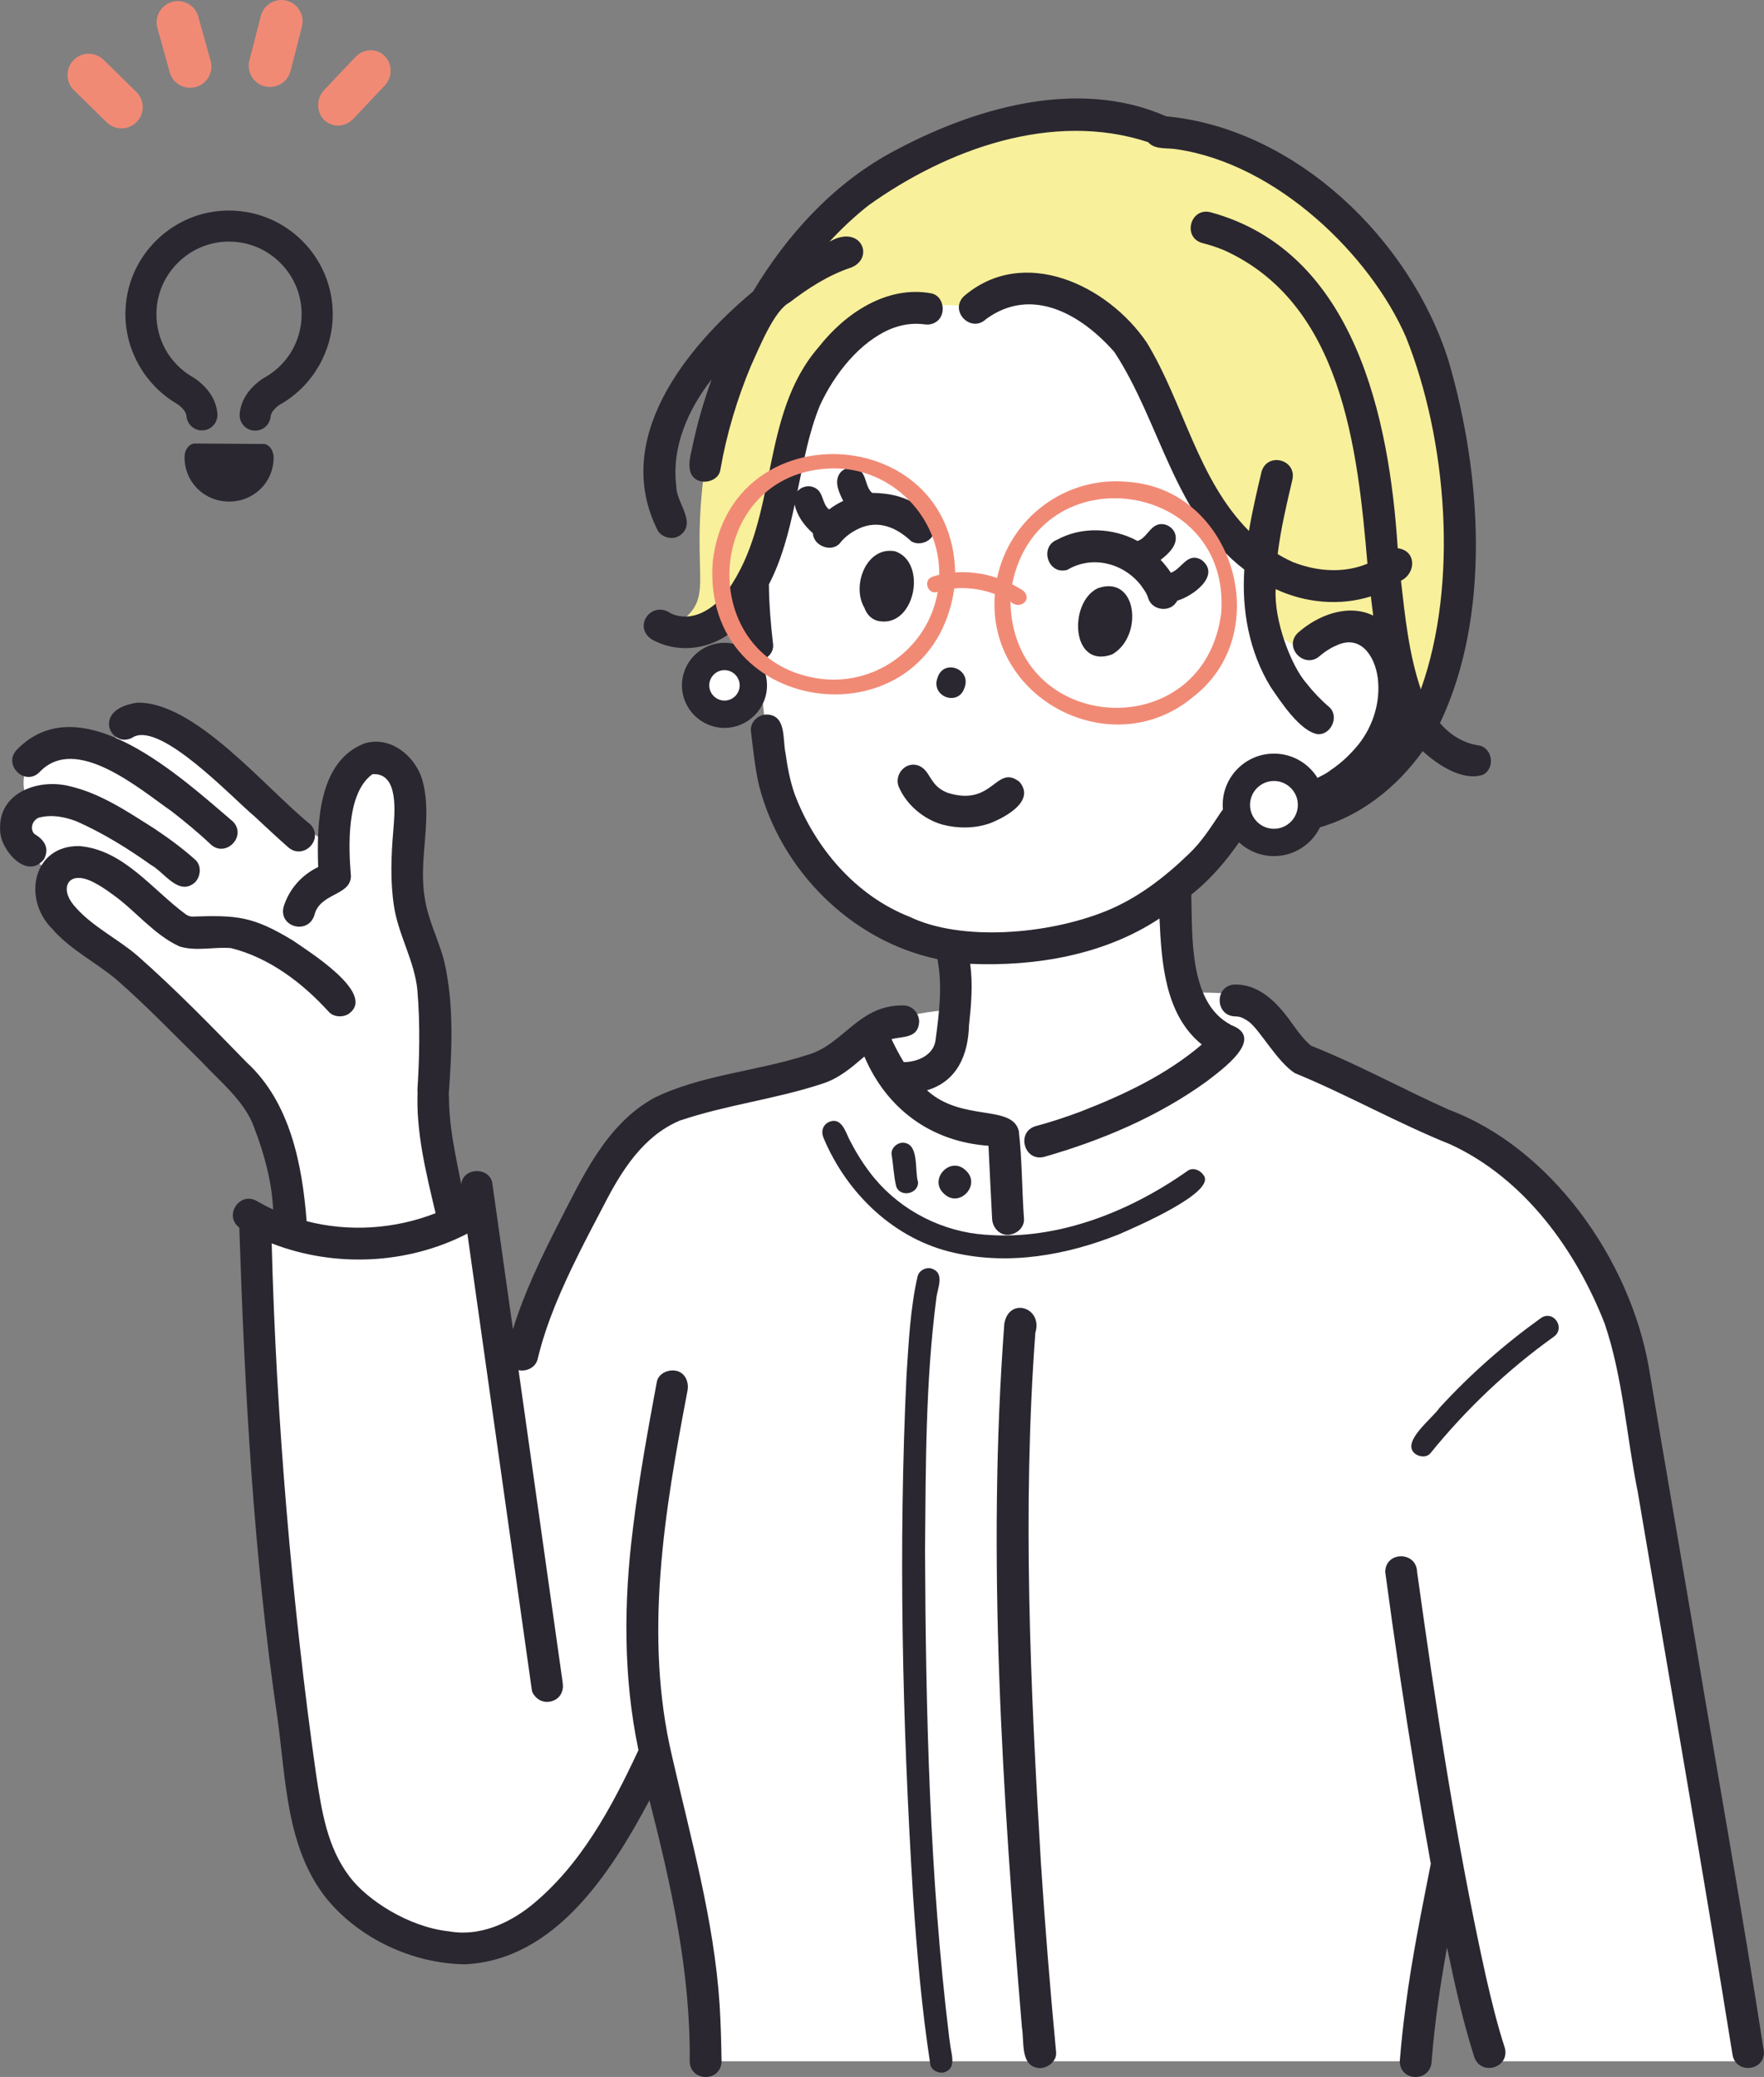 <?xml version="1.0" encoding="UTF-8"?><svg id="_レイヤー_2" xmlns="http://www.w3.org/2000/svg" xmlns:xlink="http://www.w3.org/1999/xlink" viewBox="0 0 542.38 638.48"><rect x="0" y="0" width="542.38" height="638.48" fill="#808080" stroke="none"/><defs><style>.cls-1{fill:#fff;}.cls-2{fill:none;}.cls-3{fill:#2a2730;}.cls-4{fill:#f8f09b;}.cls-5{fill:#f18a75;}.cls-6{clip-path:url(#clippath);}</style><clipPath id="clippath"><rect class="cls-2" width="542.38" height="638.48"/></clipPath></defs><g id="_レイヤー_1-2"><g class="cls-6"><path class="cls-1" d="M231.49,178.38s3.26,56.86,8.31,67.61c5.04,10.76,19.33,37.38,52.54,44.73,0,0,7.9,46.51-17.17,40.6,0,0,3.22,38.24,42.36,31.96s60.16-43.46,60.16-43.46c0,0-19.57-7.38-16.29-47.1l24.5-25.29s34.23,7.72,42.81-32.83-28.96-16.13-28.96-16.13c0,0,3.4-116.33-72.91-124.33-76.31-8-83.97,40.38-95.36,104.24"/><path class="cls-1" d="M139.36,375.91c1.92-1.07-6.55-14.19-6.09-34.25.46-20.07.21-46.74-7.72-66.87l.4-30.07s-6.34-25.25-21.41-2.52l-2.04,18.55-53.35-39.91s-13.31-3.86-13.69,7.57c0,0-23.15-5.75-26.79,5.5,0,0-3.21,7.21,0,12.08,0,0-11.34,11.62,6.97,21.75,0,0-6.71,7.25,6.79,17.25,13.5,10,53.18,43.77,57.71,54.5s8.58,39.63,8.58,39.63c0,0,24.08,11.55,50.65-3.2"/><path class="cls-1" d="M295.61,310.16s-25.25,1.03-27.97,8.46c-2.72,7.43-11.06,9.37-21.68,11.96-10.61,2.59-46.12,6.78-58.32,29.92-12.2,23.14-30.78,62.6-30.78,62.6l-7.68-51.54s-24.04,19.15-68.66,5.33c0,0,2.16,158.43,15.16,186.19,13,27.76,41.22,49.3,71.21,27.66,29.99-21.64,34.53-64.49,34.53-64.49,0,0,14.38,62.67,14.11,80.57-.27,17.89,1.47,26.84,1.47,26.84h218.3l10-58.57,15.39,58.57h78.83l-38.51-225.64s-15.79-50.51-56.95-63.09c-41.16-12.57-48.9-34.64-55.28-37.4-6.38-2.76-21.58-2.38-21.58-2.38l9.86,15.74s-19.52,24.71-65.01,29.98c0,0-23.17-6.04-32.39-19.15,0,0,17.22-2.12,15.97-21.57"/><path class="cls-4" d="M356.71,40.54s-56.76-30.03-120.96,48.33c0,0-13.86,17-19.01,54.36-5.14,37.35,4.97,40.6-11.13,50.26,0,0,31.61,7.63,37.41-55.81,0,0,10.93-50.82,56.72-43.08,0,0,20.77-20.36,45.24,8.88s11.74,49.13,44.94,70.81c0,0-1.07,22.35,8.53,23.95,1.3.22,33.18-20.26,32.91,23.16l-1.99,12.52s32.3-37.41,14.39-110.48c-17.92-73.07-87.05-82.9-87.05-82.9"/><path class="cls-3" d="M230.78,112.74c-.08.19-.12.29,0,0"/><path class="cls-3" d="M288.27,208.33c-2.21,5.78,6.4,9.02,8.29,3.08,2.21-5.78-6.4-9.02-8.29-3.08"/><path class="cls-3" d="M264.38,162.36c.77-.23.73-.25.5-.19-.16.07-.34.11-.5.19"/><path class="cls-3" d="M270.58,190.99c10.83,1.55,14.57-18.09,4.67-21.51-8.88-1.7-13.5,10.61-9.47,17.36.74,2.13,2.34,3.82,4.8,4.15M273.25,176.23s-.04-.02-.06-.04c.02,0,.04.02.06.04"/><path class="cls-3" d="M351.58,181.03c.54.83,1.11,1.67,1.38,2.62,1.1,4.16,7.07,4.86,9.02.99,4.79-1.34,13.65-7.85,7.39-12.57-4.36-2.38-5.87,2.72-9.35,4-.93-1.41-2.02-2.74-3.16-3.96,2.33-1.82,5.34-4.49,4.53-7.77-.57-2.25-3.14-3.74-5.38-3.06-2.67.87-3.5,4.1-6.25,5.02-7.5-4.09-17.34-4.54-24.87-.3.15-.06.37-.15.65-.26-6.19,1.81-3.52,11.15,2.61,9.45,7.94-4.76,18-1.92,23.21,5.49-1.1-1.22-.04-.03.22.35"/><path class="cls-3" d="M324.89,166c-.5.2-.37.17,0,0"/><path class="cls-3" d="M337.56,180.82c-9.08,4.28-8.3,24.95,4.38,20.36,9.69-5.5,7.84-24.62-4.38-20.36"/><path class="cls-3" d="M365.2,359.9c-18.62,13.13-41.71,22.11-64.77,19.42.07.01.15.02.24.04-13.11-1.57-25.37-8.47-33.29-19.04-2.47-3.26-4.59-6.78-6.42-10.43-1.22-2.76-2.67-6.78-6.45-4.8-1.74,1.12-2.05,2.99-1.26,4.79,7.18,17.09,21.86,31.24,40.25,35.26,16.83,3.88,34.54.67,50.38-5.63,4.3-1.88,30.7-13.08,26.1-18.34-.95-1.47-3.2-2.4-4.79-1.26M267.52,360.48c-.04-.05-.08-.1-.12-.16.11.12.45.59.12.16"/><path class="cls-3" d="M300.43,379.32c-.57-.09-.29-.04,0,0"/><path class="cls-3" d="M208.74,344.62s0,0,0,0c.1-.04.34-.13.5-.2-.16.07-.33.13-.49.2"/><path class="cls-3" d="M542.38,630.88c-6.59-42.86-14.31-85.55-21.44-128.33-4.63-27.38-9.39-54.75-13.96-82.14-5.87-33.48-30.24-67.64-61.61-79.31-14.15-6.36-27.85-13.9-42.23-19.63.05.04.09.08.14.14-.12-.13-.49-.34-.53-.45-1.87-1.64-3.41-3.7-4.86-5.69-4.32-6.19-9.88-12.83-18.08-12.82-6.39.06-6.39,9.67,0,9.8.54,0,1.51.2.41-.04.43.09.86.17,1.29.3.48.14,1.37.74.34.09.77.41,1.53.83,2.23,1.36,3.42,2.64,8.57,12.17,14.01,15.71,16.26,6.69,31.67,15.43,48.01,21.99,22.67,10.53,38.41,32.35,47.29,55.02,5.65,16.65,6.67,34.49,10.16,51.66,9.68,57.41,19.98,115.9,29.11,172.84.77,6.14,9.7,5.55,9.72-.5M404.63,322.37c-.19-.06-.34-.12-.37-.18,0-.01.19.09.37.18"/><path class="cls-3" d="M403.15,321.47c-.29-.27-.39-.34-.39-.32.13.1.25.22.39.32"/><path class="cls-3" d="M273.33,101.32c-.35.13.31-.11.57-.22-.19.07-.38.15-.57.22"/><path class="cls-3" d="M206.7,188.68c.13.04.07,0-.58-.22.19.08.39.14.58.22"/><path class="cls-3" d="M223.69,181.55s.04-.05.05-.07c-.06.07-.2.24-.3.38.09-.1.17-.21.25-.32"/><path class="cls-3" d="M244.34,155.06c.7,3.5,2.97,6.55,5.6,8.87.16,3.88,5.73,6.07,8.34,3.02,1.58-2.05,3.75-3.54,6.09-4.59-.04.01-.08.02-.13.04,5.97-2.62,11.45-.22,15.88,3.94,2.12,1.45,5.53.47,6.71-1.76,2.08-3.69-1.1-6.4-3.81-8.47-4.1-3.45-9.64-4.54-14.87-4.59-1.97-1.75-1.67-4.65-3.32-6.51-1.93-2.01-5.5-1.54-6.87.89-1.42,2.59.11,5.67,1.3,8.08-1.51.71-2.98,1.6-4.34,2.63-2.19-1.71-1.67-5.17-4.16-6.53-1.78-1.08-4.25-.63-5.57.97,1.88-8.9,3.45-17.98,6.92-26.43,4.45-9.66,12.23-19.52,21.79-23.51,3.18-1.29,6.63-1.87,10.05-1.44,1.26.18,2.41.15,3.56-.53,3.59-1.86,2.95-8.15-1.17-8.96-13.68-2.51-26.48,6.13-34.59,16.49-18.37,21.08-12.16,52.58-28.01,74.82.05,0-.68.9-.3.38-3.97,5.39-10.83,9.84-17.49,6.54.07.02.12.04.18.06-5.86-3.93-11.61,4.13-5.77,8.06,8.84,4.98,19.99,2.85,26.93-4.37.6,3.15-.14,6.98,2.07,9.56,2.85,3.08,8.59.75,8.36-3.46-.72-6.2-1.24-12.36-1.31-18.59,4.02-7.78,6.13-16.14,7.94-24.6M215.48,188.6c.16-.08.31-.14.32-.13,0,0-.13.06-.32.13"/><path class="cls-3" d="M376.22,76.87c.83.4.39.18,0,0"/><path class="cls-3" d="M208.88,164.73c5.7-3.92-1.06-10.15-.94-15.35-1.51-11.94,3.65-23.54,10.88-32.78-2.51,6.9-4.55,13.97-6.02,21.16-.86,3.59-2.12,8.92,2.64,10.2,2.38.54,5.56-.72,6.03-3.42,1.92-11.1,5.18-21.97,9.54-32.36-.11.26-.18.44-.23.55,2.91-6.42,7.29-17.28,11.97-19.74,5.76-4.41,12.08-8.49,19.03-10.77,7.3-3.02,2.86-13.48-6.75-7.91,3.84-4.16,7.98-8.04,12.45-11.52.61-.48-.36.27-.38.3,24.12-17.23,56.57-29.07,85.92-19.39,2.07,2.44,6.01,1.66,8.88,2.2,30.73,4.52,59.42,32.53,70.38,57.69,12.7,31.71,16.2,75.89,4.59,108.32-3.66-10.76-4.83-22.16-6.11-33.39,4.78-2.38,4.73-9.29-1-9.98-2.56-39.96-13.18-91.21-57.54-103.29-6.19-1.59-8.74,7.66-2.6,9.45,2.25.57,4.46,1.27,6.6,2.16-.07-.03-.13-.07-.21-.1,36.7,16.3,41.41,61.19,44.44,96.51-.03.01-.06.03-.09.05.22-.11-.21.1-.3.15.12-.06.22-.11.3-.15-7.18,2.96-15.39,2.35-22.54-.42.07.06-.89-.32-.57-.25-1.52-.68-2.99-1.46-4.4-2.33.94-7.68,2.73-15.23,4.5-22.75,1.51-6.26-7.59-8.74-9.45-2.6-1.43,6.03-2.85,12.11-3.89,18.25-15.84-15.98-20.02-39.16-31.4-57.9-11.99-17.7-37.96-30.07-56.32-14.18-4.45,4.56,2.26,11.38,6.93,6.93,14.13-10.3,29.4-1.28,39.42,10.15,14.22,21.67,18.33,50.31,39.96,66.88-.85,12.51,1.49,25.3,8.09,36.08,3.04,4.46,9.05,13.71,14.54,14.53,4.11.18,6.63-5.56,3.46-8.36-2.58-2.2-4.93-4.67-7.02-7.34-4.59-5.2-10.01-19.13-9.43-28.91,8.99,4.23,19.7,5.27,29.26,2.23.23,1.97.46,3.94.72,5.9-7.81-3.78-17.16-.07-23.23,5.38-4.5,4.54,2.3,11.32,6.93,6.93,1.42-1.18,2.99-2.25,4.71-2.98-.63.25.08-.02.3-.14-.08.04-.17.08-.25.12,7.51-3.77,12.03,3.02,12.93,9.79.94,7.31-1.35,14.74-5.88,20.49-2.47,3.04-5.35,5.78-8.62,7.95-3.59,3-12.03,4.15-9.46,10.48-2.45,3.54,1.36,8.52,5.45,7.28,13.19-3.55,24.38-12.51,32.34-23.61,4.55,4.17,12.33,9.38,18.6,7.22,3.68-1.96,2.92-8.06-1.17-8.96-4.77-.61-9.03-3.26-12.11-6.89,15.78-33.2,12.77-76.8,2.63-111.36-11.71-37.3-47.01-71.46-86.86-75.18-27.46-12.08-59.8-2.38-84.93,11.38-17.72,9.77-31.72,25.23-42.04,42.46-20.73,17.28-43.42,45.36-29.39,73.36,1.19,2.28,4.55,3.14,6.7,1.76M209.73,156.14c-.12-.25-.08-.17,0,0M408.62,111.82s.03.06.04.09c-.02-.04-.03-.08-.04-.09M307.66,95.43c.36-.16,1.22-.41,0,0M421.61,222.42s-.01.04-.02.05c0,.01,0-.01.02-.05M411.23,235.27c-.08.07-.16.13-.24.19.08-.06.17-.13.24-.19M442.11,141.37s0,.04,0,.05c0,0,0-.03,0-.05M442.06,141.03c.01.07.02.15.03.22-.04-.32-.11-.89-.03-.22M258.75,83.3c.08-.03.11-.05,0,0M210.87,129.86s.02-.05.03-.07c.25-.62.12-.27-.03.07"/><path class="cls-3" d="M289.8,253.5c4.7,1.23,9.88,1.21,14.49-.38,4.73-1.83,14.17-6.84,9.18-12.76-7.24-5.7-8.08,7.9-22.19,3.32-5.73-2.21-5.05-7.1-9.14-8.43-4.16-1.2-7.6,3.49-5.53,7.2,2.46,5.27,7.61,9.48,13.19,11.05M286.67,240.2c-.11-.11-.21-.25-.31-.39.1.13.2.26.31.39"/><path class="cls-3" d="M378.42,315.02c-12.91-6.75-11.76-27.32-12.13-39.99,7.13-5.68,12.75-12.8,17.6-20.47,1.42-2.14.49-5.51-1.76-6.7-2.46-1.3-5.19-.53-6.7,1.76-3.05,4.56-5.99,9.26-10.03,13.02-7.4,7.13-15.76,13.57-25.34,17.43-18.27,7.39-44.85,9.29-60.4,1.75-16.61-6.5-29.21-21.34-35.37-37.82-1.4-4.05-2.19-8.27-2.77-12.51-.93-4.23.34-11.66-5.76-11.84-2.57-.04-5.05,2.28-4.9,4.9.7,5.69,1.24,11.45,2.55,17.04,6.7,26,28.39,47.71,54.81,53.25,1.61,8.09.56,16.5-.53,24.62-.41,4.8-5.5,7.05-9.8,7.04-1.4-2.28-2.65-4.65-3.78-7.07,3.67-.9,8.31-.2,8.51-5.45-.12-2.64-2.15-4.92-4.9-4.9-13.95-.2-18.37,12.31-29.88,15.34-15.38,4.96-32.09,5.96-46.7,13.08-14.81,8.15-22.01,24.31-29.44,38.68-5.34,10.46-10.51,21.2-13.99,32.44-2.12-15.04-4.25-30.08-6.37-45.12-1.12-4.96-9.08-4.56-9.51.58-1.79-9.14-3.96-18.45-3.76-27.8-.06.43-.12.87-.18,1.3,1.01-13.83,1.84-28.15-1.24-41.77-1.65-6.77-5.13-12.99-6.07-19.94-2.01-12.03,2.6-24.42-.76-36.23-2.23-7.33-9.89-13.55-17.75-11.1-14.32,5.49-14.68,24.99-14.24,38-5.1,2.45-8.94,6.79-10.62,12.21-1.63,6.2,7.46,8.73,9.45,2.61,1.61-6.92,11.16-5.9,11.24-12.05-.75-8.98-1.43-25.27,6.44-31.19-.11.04-.23.08-.38.12.13-.03,1.08-.42.77-.26,8.01-.32,6.61,12.1,6.19,17.44-.65,7.67-.95,15.41.2,23.04,1.33,8.96,6.35,16.9,7.22,25.98.88,10.52.65,21.18-.07,31.7.06-.43.12-.87.17-1.3-.69,12.8,2.56,25.71,5.49,38.11-12.53,4.9-26.61,5.83-39.65,2.45-1.34-17.37-5.05-36.5-18.4-48.78-10.94-11.21-21.88-22.5-33.65-32.85-6.33-5.43-14.16-9.04-19.57-15.52-4.37-5.24-1.71-10.5,5.11-7.49-.1-.05-.23-.12-.42-.21,2.69,1.19,5.17,2.81,7.51,4.58-.04-.03-.07-.05-.11-.09,7.01,5.01,12.58,12.32,20.47,15.92,5.15,1.57,10.58.05,15.83.5,11.75,2.94,21.97,10.7,30.01,19.55,1.68,1.94,5.23,1.86,6.93,0,6.59-6.29-13.26-18.64-17.9-21.87-12.42-7.54-17.21-7.83-31.17-7.37-.85-.1-1.6-.48-2.24-1.04-.58-.43.51.39.49.38-10.3-7.54-19.15-19.89-32.76-21.02-14.34-.23-17.51,16.19-8.5,25.29,5.5,6.41,13.18,10.22,19.62,15.51,9.19,7.97,17.61,16.8,26.29,25.32,5.83,6.28,13.47,12.34,16.29,20.32,3.11,8.08,5.46,16.61,5.87,25.29-1.72-.8-3.4-1.68-5.04-2.63-5.31-3.03-10.21,4.57-5.36,8.19,1.65,50.35,4.39,100.78,11.71,150.67,0-.01,0-.03,0-.04,2.65,19,2.65,40.18,15.26,55.82,10.24,12.32,26.41,19.78,42.38,20.02,27.76-1.3,44.94-28.24,56.76-50.43,6.71,26.28,12.68,52.98,12.37,80.26.16,6.36,9.62,6.46,9.8,0-.11-5.81-.23-11.62-.6-17.42-1.7-25.97-8.86-51.05-14.61-76.3-8.81-37.21-2.29-75.58,4.75-112.52.47-2.51-.69-5.41-3.42-6.03-2.41-.55-5.53.73-6.03,3.42-2.76,14.86-5.47,29.73-7.3,44.74-2.9,22.72-3.06,45.95,1.66,68.43-8.26,17.69-17.86,35.68-33.36,48.08-6.93,5.42-15.65,9.17-24.62,7.69.02,0,.03.01.05.02-.14-.06-.51-.04-.6-.11-12.27-1.37-25-9.66-30.33-16.81-6.82-9.01-8.52-19.82-10.33-31.88-7.23-51.23-12.23-108.98-13.58-162.77,19.25,7.51,41.76,6.52,60.16-3,6.61,46.79,13.22,93.58,19.83,140.37.16,1.13,1.32,2.38,2.25,2.93,2.22,1.35,5.45.55,6.7-1.76.66-1.25.69-2.39.49-3.78-4.51-31.92-9.02-63.85-13.53-95.77,2.48.49,5.26-.83,5.88-3.45,1.33-5.61,3.21-11.07,5.35-16.41,4.37-10.74,9.81-20.99,15.19-31.24,5.25-10.23,11.88-20.74,22.82-25.48-.06.02-.06.02,0,0,.21-.14.91-.4.49-.19,14.32-4.84,29.54-6.58,43.88-11.37,4.95-1.61,8.84-4.94,12.72-8.28,6.88,16.16,20.61,26.2,38.16,27.43.38,7.5.71,14.99,1.12,22.48.13,2.56,2.16,5.02,4.9,4.9,2.54-.11,5.04-2.16,4.9-4.9-.66-9.01-.56-18.14-1.61-27.09-2.16-8.22-17.48-2.65-28.22-12.44,9.34-2.79,12.67-10.97,12.92-20,.68-6.26,1.24-12.61.35-18.88,20.02.87,41.3-2.71,58.22-13.94.61,13.49,1.67,29.63,13.01,38.74-10.86,9.29-24.06,15.5-37.3,20.64-4.52,1.69-9.1,3.2-13.76,4.45-6.12,1.76-3.6,11.04,2.61,9.45,17.61-5.05,34.92-12.34,49.83-23.11,4.61-3.56,18.62-13.46,7.46-17.47M21.14,270.99c.05-.08.06-.12.14-.17-.04.05-.08.1-.14.17M21.33,270.74s-.11.11-.11.12c.05-.08.09-.13.11-.12M20.72,271.8s-.02.03-.03.03c0,0,.02-.02.03-.03M146.41,593.83c-.07.04-.29.06-.46.07.1-.01.26-.04.46-.07M292.5,339.61c-.18-.08-.37-.16-.55-.24.14.06.32.14.55.24M291.94,339.37s-.07-.02-.1-.04c-.27-.11-.66-.29.1.04"/><path class="cls-3" d="M320.05,572.72c-3.23-54.23-5.74-108.77-1.71-163.02,2.4-7.86-8.19-11.09-9.54-2.75-5.42,72.04-.55,144.52,5.42,216.38.78,4.39-.68,12.16,5.6,12.44,2.45-.11,5.16-2.17,4.9-4.9-1.83-19.36-3.4-38.75-4.67-58.16"/><path class="cls-3" d="M275.56,364.72c1.22,3.5,6.9,2.33,6.7-1.35-1.1-3.58.47-11.93-4.64-12.09-1.83-.02-3.62,1.63-3.5,3.5.56,3.29.66,6.73,1.44,9.94"/><path class="cls-3" d="M292.08,628.02c-.06-.43-.12-.85-.18-1.28-.04-.27-.22-1.52-.05-.37-6.05-49.66-7.2-99.8-7.43-149.78.24-25.79.12-51.74,3.46-77.35.29-3.15,2.82-7.88-1.46-9.28-1.79-.49-3.85.6-4.3,2.44-2.22,9.8-2.7,19.92-3.37,29.92-2.57,53.42-1.3,107.01,1.98,160.37,1.18,17.35,2.66,34.72,5.31,51.91.29,1.87,2.63,2.91,4.31,2.45,4.06-1.3,1.95-5.99,1.74-9.03"/><path class="cls-3" d="M290.23,366.94c4.7,4.62,11.57-2.69,6.73-7.13-4.7-4.62-11.57,2.69-6.73,7.13"/><path class="cls-3" d="M397.74,172.88s.04.02.07.03c-.12-.05-.44-.2-.58-.25.17.08.34.15.51.22"/><path class="cls-3" d="M410.64,198.55s.03-.01.05-.02c-.02,0-.03.01-.05.02"/><path class="cls-3" d="M138.35,593.77c-.33-.19-.64-.15-.55-.09.21,0,.4.05.55.09"/><path class="cls-3" d="M85.31,528.01s0,0,0,0c-.04-.31-.25-1.38,0,0"/><path class="cls-3" d="M457.03,608.31c-9.22-41.52-15.55-83.62-21.4-125.73.03.22.06.43.09.65-.18-6.41-9.72-6.43-9.8,0,2.82,21.04,5.95,42.03,9.39,62.97,1.47,8.92,3,17.83,4.62,26.73-2.84,14.48-5.82,28.94-7.7,43.58-.76,5.7-1.39,11.42-1.84,17.16.07,6.37,9.52,6.47,9.8,0,.91-11.74,2.62-23.41,4.73-34.99,2.38,11.26,4.81,22.54,8.33,33.5,1.92,6.15,11.01,3.61,9.45-2.61-2.27-6.97-4.02-14.12-5.66-21.26"/><path class="cls-3" d="M474.03,405.01c-11.41,8.17-22,17.47-31.47,27.83-2.14,3.2-11.59,10.22-7.68,13.87,1.28,1.17,3.72,1.52,4.95,0,10.94-13.46,23.62-25.55,37.73-35.65,3.87-2.48.45-8.29-3.53-6.04"/><path class="cls-3" d="M34.88,275.12c.88.73.51.41.23.17-.08-.06-.15-.12-.23-.17"/><path class="cls-3" d="M27.78,270.75c.35.18.22.1,0,0"/><path class="cls-3" d="M77.9,345.95c-.15-.38.13.33.24.58-.08-.2-.16-.39-.24-.58"/><path class="cls-3" d="M11.82,251.42c.06-.02.11-.04.16-.06-.06.01-.12.04-.16.06"/><path class="cls-3" d="M23.79,252.6c-.42-.18-1.16-.46,0,0"/><path class="cls-3" d="M13.61,263.99c1.7-3.46-.13-5.91-3.11-7.68-1.35-1.61-.56-4.07,1.32-4.9-.3.11-.57.18.02-.02.13-.03.4-.18.4-.19,0,.04-.12.09-.25.15,3.97-1.08,8.29-.2,12.04,1.34-.09-.03-.16-.06-.23-.09,7.95,3.56,15.42,8.16,22.5,13.21,4.19,2.23,8.67,9.91,13.71,5.39,1.72-1.87,2.04-5.1,0-6.93-3.97-3.56-8.33-6.73-12.76-9.69-8.04-5.07-16.29-10.66-25.65-12.85-9.72-2.57-22.35,1.91-21.55,13.63.06,5.99,8.42,15.48,13.57,8.64M11.25,251.68c.11-.1.22-.17.32-.2-.05.01-.19.11-.32.2"/><path class="cls-3" d="M52.88,249.49s-.05-.04-.07-.06c1.03.82.36.28.07.06"/><path class="cls-3" d="M12.14,237.37c11.12-11.84,30.77,5.19,40.67,12.06-.03-.02-.06-.04-.09-.07,4.12,3.21,8.16,6.52,11.96,10.11,4.58,4.44,11.39-2.35,6.93-6.93-15.71-13.36-46.73-42.29-66.4-22.1-4.49,4.63,2.45,11.43,6.93,6.93"/><path class="cls-3" d="M38.41,227.4c1.09-.05,1.95-.38,2.79-.94,8.69-4.15,30.1,18.67,36.99,24.45,3.4,3.17,6.79,6.34,10.27,9.41,4.69,4.38,11.38-2.3,6.93-6.93-13.62-10.94-35.43-37.81-53.26-37.38-3.59.52-8.53,2.21-8.62,6.49-.05,2.6,2.28,4.98,4.9,4.9M58.49,233.58c-.06-.05-.1-.08-.08-.06.03.02.05.04.08.06"/><path class="cls-3" d="M114.42,238.08s-.06.03-.09.05c.19-.07.32-.11.39-.14-.1.03-.21.05-.3.09"/><path class="cls-1" d="M231.64,210.69c0,4.9-3.97,8.88-8.88,8.88s-8.88-3.97-8.88-8.88,3.97-8.88,8.88-8.88,8.88,3.97,8.88,8.88"/><path class="cls-3" d="M222.76,223.76c-7.21,0-13.08-5.86-13.08-13.07s5.87-13.08,13.08-13.08,13.07,5.87,13.07,13.08-5.87,13.07-13.07,13.07M222.76,206.01c-2.58,0-4.68,2.1-4.68,4.68s2.1,4.67,4.68,4.67,4.67-2.1,4.67-4.67-2.1-4.68-4.67-4.68"/><path class="cls-1" d="M380.15,247.42c0,6.38,5.17,11.55,11.55,11.55s11.55-5.17,11.55-11.55-5.17-11.55-11.55-11.55-11.55,5.17-11.55,11.55"/><path class="cls-3" d="M391.7,263.17c-8.68,0-15.75-7.06-15.75-15.75s7.06-15.75,15.75-15.75,15.75,7.06,15.75,15.75-7.06,15.75-15.75,15.75M391.7,240.08c-4.05,0-7.35,3.3-7.35,7.35s3.3,7.35,7.35,7.35,7.35-3.3,7.35-7.35-3.3-7.35-7.35-7.35"/><path class="cls-5" d="M346.96,148.15c-19.18-1.96-36.51,11.03-40.37,29.51-4.95-1.68-9.44-1.93-12.9-1.69-1.03-46.25-69.27-49.56-74.54-3.29-3.75,48.67,67.21,56.68,74.27,8.22,3.16-.29,7.56-.12,12.48,1.72-2.71,32.24,35.96,52.41,60.87,31.68,25.66-19.65,12.55-63.84-19.81-66.15M253.03,208.77c-40.44-4.64-37.18-64.35,3.27-64.78,17.99-.12,32.75,15.02,32.49,32.71-1.3.31-2.08.6-2.2.65-2.96,1.1-1.2,5.71,1.74,4.58-2.84,16.68-18.22,28.57-35.29,26.83M375.46,188.63c-5.36,40.89-64.16,37.44-64.77-3.72,2.82,2.83,7.04-.64,3.83-3.4-1.12-.72-2.22-1.34-3.32-1.89,8.16-40.5,67.57-32.12,64.26,9.01"/><path class="cls-3" d="M70.59,64.72c-.05,0-.11,0-.16,0-8.44,0-16.39,3.27-22.41,9.23-6.06,5.99-9.42,13.98-9.46,22.48-.06,11.13,5.85,21.65,15.42,27.46l.27.15s1.14.61,2.24,1.97c.67.82.8,1.54.83,1.69.08,2.54,2.19,4.61,4.74,4.62v-.61s.05.47.05.47v.14h.01s.03,0,.03,0c1.26-.02,2.44-.52,3.32-1.42.9-.91,1.39-2.11,1.38-3.38,0-.65-.16-4.09-2.96-7.53-2.09-2.58-4.28-3.9-5.17-4.38-6.69-4.13-10.66-11.27-10.62-19.13.03-5.95,2.38-11.54,6.63-15.74,4.24-4.2,9.85-6.5,15.81-6.47,5.95.03,11.54,2.39,15.74,6.63,4.2,4.24,6.49,9.86,6.46,15.81-.04,7.86-4.08,14.96-10.81,19.02-.89.46-3.09,1.77-5.21,4.32-2.83,3.42-3.03,6.85-3.04,7.5-.04,2.6,2.04,4.77,4.62,4.84.06,0,.11,0,.17,0,.49,0,.97-.07,1.44-.22,1.9-.61,3.22-2.33,3.32-4.31.01-.11.13-.85.85-1.71,1.13-1.36,2.25-1.94,2.33-1.98l.28-.15c9.58-5.68,15.57-16.13,15.62-27.26.09-17.57-14.13-31.94-31.7-32.03"/><path class="cls-3" d="M80.88,136.48l-20.88-.14c-.84-.02-1.69.42-2.3,1.21-.62.79-.96,1.83-.96,2.95-.03,7.63,5.96,13.64,13.64,13.69h.1c1.84,0,3.63-.35,5.3-1.04,1.42-.58,2.72-1.4,3.86-2.42,2.88-2.56,4.47-6.14,4.49-10.06,0-2.31-1.44-4.19-3.23-4.21"/><path class="cls-5" d="M37.35,39.47h.07c1.74-.02,3.38-.71,4.6-1.96h0c.48-.5.88-1.06,1.19-1.67.45-.91.69-1.94.68-2.97-.02-1.74-.71-3.38-1.96-4.6l-10.08-9.88c-2.57-2.52-6.71-2.48-9.23.09-2.51,2.57-2.47,6.71.09,9.23l10.08,9.88c1.23,1.21,2.85,1.86,4.57,1.86"/><path class="cls-5" d="M118.3,17.25c-1.14-1.16-2.67-1.8-4.31-1.8h-.06c-1.72.02-3.4.76-4.61,2.04l-9.65,10.2c-1.17,1.24-1.83,2.86-1.85,4.56-.02,1.73.61,3.35,1.79,4.55,1.14,1.16,2.67,1.8,4.31,1.8h.06c1.72-.02,3.4-.76,4.61-2.04l9.65-10.2c.46-.49.85-1.04,1.15-1.64,1.25-2.53.82-5.53-1.09-7.46"/><path class="cls-5" d="M81.37,26.52c.53.14,1.08.21,1.62.21,1.7,0,3.36-.66,4.6-1.88l.08-.08c.47-.49.87-1.04,1.18-1.66.2-.41.36-.84.48-1.28l3.51-13.67c.43-1.69.18-3.45-.7-4.95-.89-1.5-2.31-2.57-3.99-3-1.69-.43-3.44-.18-4.95.7-1.5.89-2.57,2.31-3,4l-3.52,13.67c-.43,1.69-.18,3.45.7,4.95.89,1.5,2.31,2.57,3.99,3"/><path class="cls-5" d="M52.18,22.21c.47,1.68,1.56,3.08,3.08,3.94.99.56,2.09.84,3.2.84.59,0,1.18-.08,1.76-.24,1.1-.31,2.11-.9,2.91-1.72.48-.49.88-1.05,1.18-1.66.72-1.45.88-3.11.45-4.66l-3.79-13.6c-.47-1.68-1.56-3.08-3.08-3.93h0c-1.52-.86-3.28-1.07-4.96-.6-3.46.97-5.5,4.57-4.53,8.04l3.79,13.59Z"/></g></g></svg>